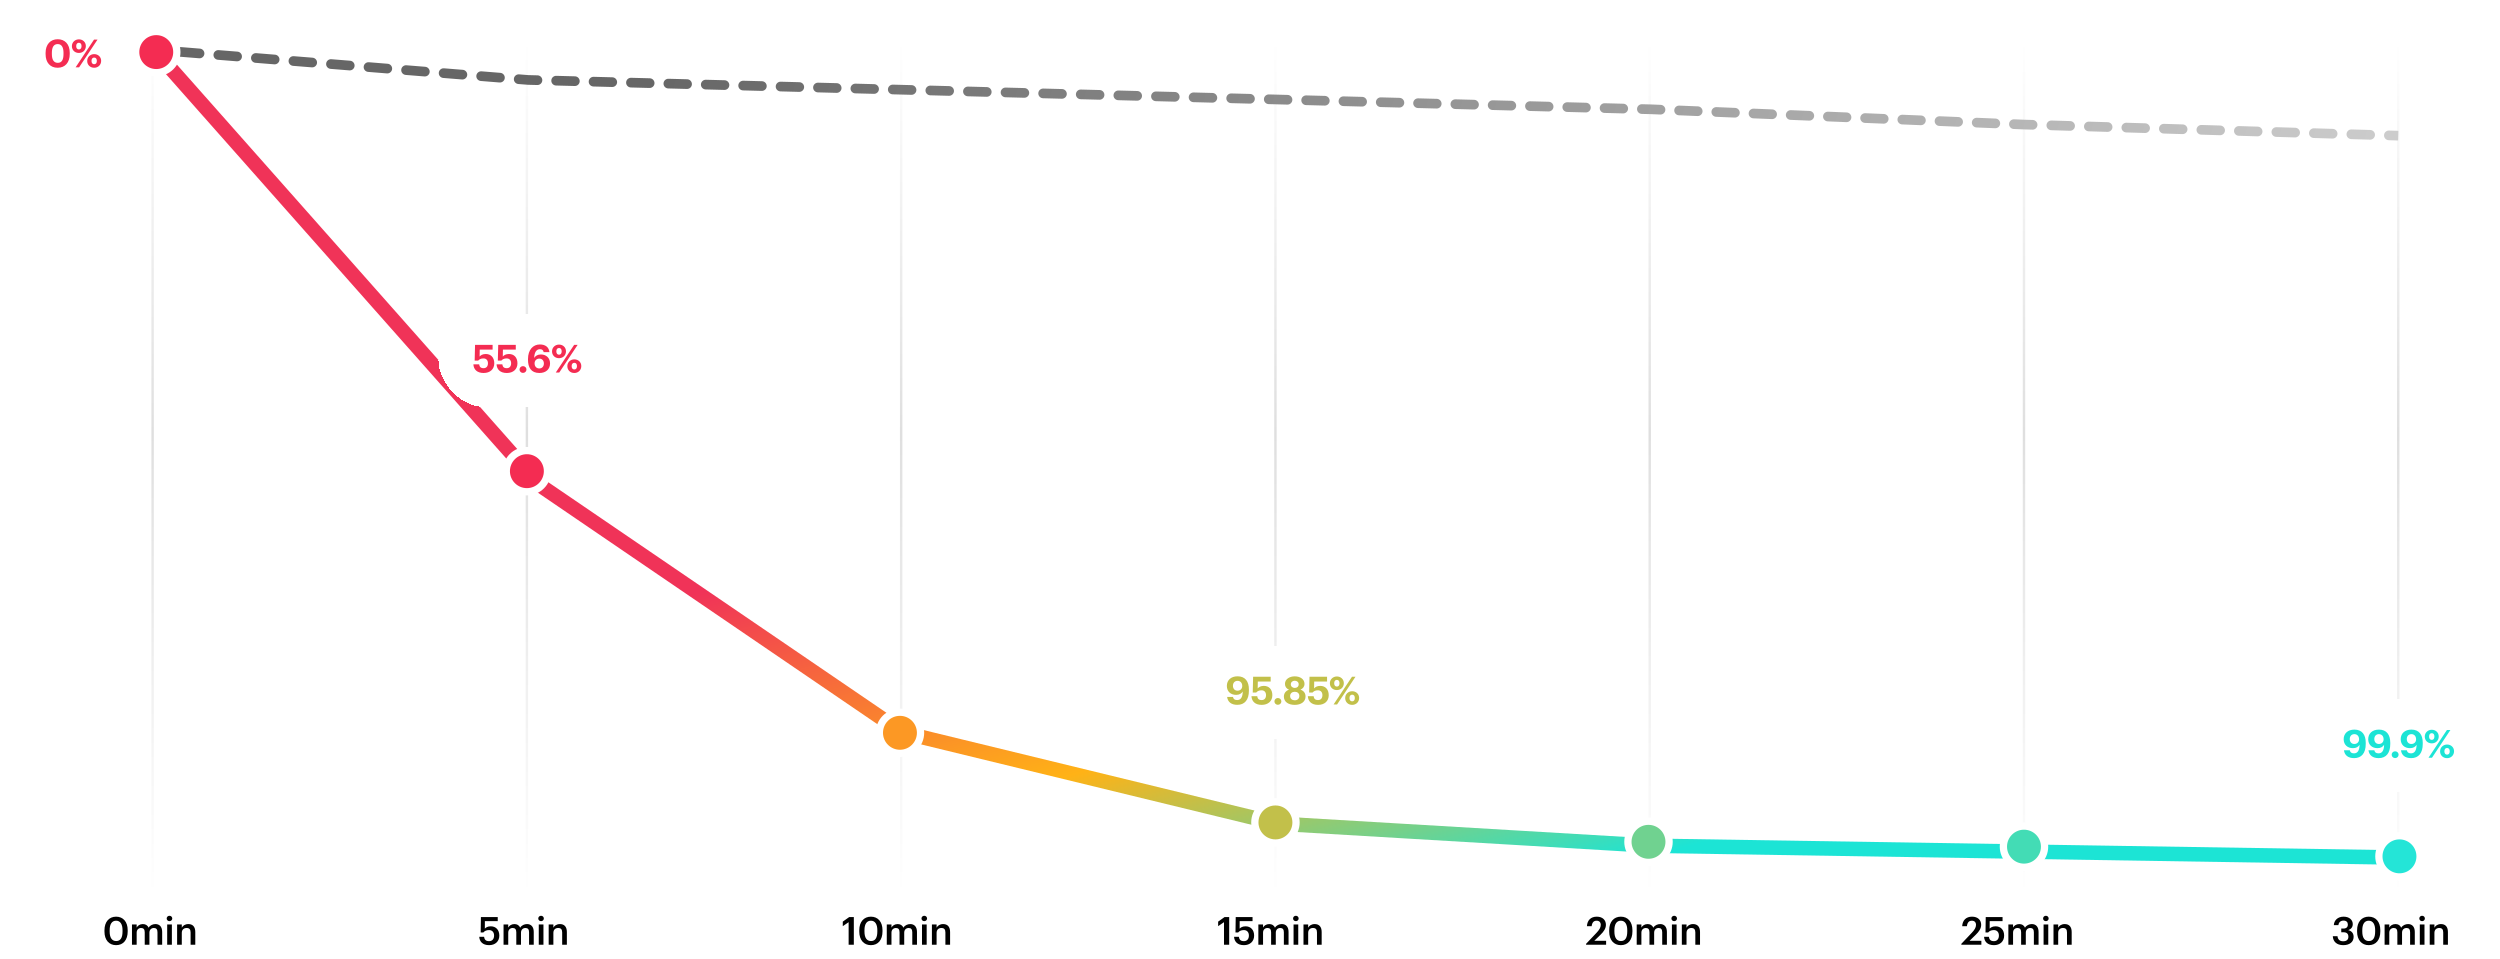 <svg xmlns="http://www.w3.org/2000/svg" fill="none" viewBox="0 0 1032 396" height="396" width="1032">
<path stroke="url(#paint0_linear_29042_3871)" d="M63 17V369"></path>
<path stroke="url(#paint1_linear_29042_3871)" d="M217.5 17V369"></path>
<path stroke="url(#paint2_linear_29042_3871)" d="M372 17V369"></path>
<path stroke="url(#paint3_linear_29042_3871)" d="M526.5 17V369"></path>
<path stroke="url(#paint4_linear_29042_3871)" d="M681 17V369"></path>
<path stroke="url(#paint5_linear_29042_3871)" d="M835.5 17V369"></path>
<path stroke="url(#paint6_linear_29042_3871)" d="M990 17V369"></path>
<path fill="black" d="M47.972 388.464C49.732 388.464 50.58 387.12 50.58 384.528V383.968C50.58 381.536 49.652 380.064 47.94 380.064C46.212 380.064 45.268 381.44 45.268 383.984V384.56C45.268 387.152 46.26 388.464 47.972 388.464ZM47.924 390.16C45.012 390.16 43.124 388.016 43.124 384.576V384C43.124 380.528 45.044 378.4 47.924 378.4C50.82 378.4 52.708 380.512 52.708 383.952V384.528C52.708 387.968 50.916 390.16 47.924 390.16ZM54.479 390V381.632H56.415V382.912C56.815 382.128 57.727 381.456 58.959 381.456C60.047 381.456 60.911 381.92 61.327 382.96C61.967 381.92 63.119 381.456 64.159 381.456C65.695 381.456 66.943 382.4 66.943 384.704V390H65.007V384.832C65.007 383.6 64.479 383.072 63.519 383.072C62.559 383.072 61.679 383.712 61.679 384.992V390H59.743V384.832C59.743 383.6 59.199 383.072 58.255 383.072C57.295 383.072 56.415 383.712 56.415 384.992V390H54.479ZM69.014 390V381.632H70.95V390H69.014ZM69.958 380.256C69.318 380.256 68.806 379.776 68.806 379.152C68.806 378.512 69.318 378.032 69.958 378.032C70.598 378.032 71.11 378.512 71.11 379.152C71.11 379.776 70.598 380.256 69.958 380.256ZM73.11 390V381.632H75.046V382.96C75.446 382.144 76.374 381.456 77.75 381.456C79.43 381.456 80.614 382.432 80.614 384.736V390H78.678V384.912C78.678 383.648 78.166 383.072 77.014 383.072C75.926 383.072 75.046 383.744 75.046 385.072V390H73.11Z"></path>
<path fill="black" d="M201.913 390.16C199.225 390.16 197.961 388.688 197.833 386.72H199.817C199.993 387.776 200.425 388.512 201.897 388.512C203.209 388.512 203.961 387.6 203.961 386.192C203.961 384.816 203.161 383.936 201.897 383.936C200.729 383.936 200.025 384.336 199.513 384.928H198.425L198.521 378.56H205.465V380.24H200.153L200.137 383.344C200.585 382.832 201.385 382.384 202.601 382.384C204.665 382.384 206.121 383.824 206.121 386.224C206.121 388.64 204.377 390.16 201.913 390.16ZM207.865 390V381.632H209.801V382.912C210.201 382.128 211.113 381.456 212.345 381.456C213.433 381.456 214.297 381.92 214.713 382.96C215.353 381.92 216.505 381.456 217.545 381.456C219.081 381.456 220.329 382.4 220.329 384.704V390H218.393V384.832C218.393 383.6 217.865 383.072 216.905 383.072C215.945 383.072 215.065 383.712 215.065 384.992V390H213.129V384.832C213.129 383.6 212.585 383.072 211.641 383.072C210.681 383.072 209.801 383.712 209.801 384.992V390H207.865ZM222.401 390V381.632H224.337V390H222.401ZM223.345 380.256C222.705 380.256 222.193 379.776 222.193 379.152C222.193 378.512 222.705 378.032 223.345 378.032C223.985 378.032 224.497 378.512 224.497 379.152C224.497 379.776 223.985 380.256 223.345 380.256ZM226.497 390V381.632H228.433V382.96C228.833 382.144 229.761 381.456 231.137 381.456C232.817 381.456 234.001 382.432 234.001 384.736V390H232.065V384.912C232.065 383.648 231.553 383.072 230.401 383.072C229.313 383.072 228.433 383.744 228.433 385.072V390H226.497Z"></path>
<path fill="black" d="M350.316 390V380.672L347.9 382.32V380.448L350.556 378.56H352.46V390H350.316ZM359.555 388.464C361.315 388.464 362.163 387.12 362.163 384.528V383.968C362.163 381.536 361.235 380.064 359.523 380.064C357.795 380.064 356.851 381.44 356.851 383.984V384.56C356.851 387.152 357.843 388.464 359.555 388.464ZM359.507 390.16C356.595 390.16 354.707 388.016 354.707 384.576V384C354.707 380.528 356.627 378.4 359.507 378.4C362.403 378.4 364.291 380.512 364.291 383.952V384.528C364.291 387.968 362.499 390.16 359.507 390.16ZM366.062 390V381.632H367.998V382.912C368.398 382.128 369.31 381.456 370.542 381.456C371.63 381.456 372.494 381.92 372.91 382.96C373.55 381.92 374.702 381.456 375.742 381.456C377.278 381.456 378.526 382.4 378.526 384.704V390H376.59V384.832C376.59 383.6 376.062 383.072 375.102 383.072C374.142 383.072 373.262 383.712 373.262 384.992V390H371.326V384.832C371.326 383.6 370.782 383.072 369.838 383.072C368.878 383.072 367.998 383.712 367.998 384.992V390H366.062ZM380.598 390V381.632H382.534V390H380.598ZM381.542 380.256C380.902 380.256 380.39 379.776 380.39 379.152C380.39 378.512 380.902 378.032 381.542 378.032C382.182 378.032 382.694 378.512 382.694 379.152C382.694 379.776 382.182 380.256 381.542 380.256ZM384.693 390V381.632H386.629V382.96C387.029 382.144 387.957 381.456 389.333 381.456C391.013 381.456 392.197 382.432 392.197 384.736V390H390.261V384.912C390.261 383.648 389.749 383.072 388.597 383.072C387.509 383.072 386.629 383.744 386.629 385.072V390H384.693Z"></path>
<path fill="black" d="M505.265 390V380.672L502.849 382.32V380.448L505.505 378.56H507.409V390H505.265ZM513.497 390.16C510.809 390.16 509.545 388.688 509.417 386.72H511.401C511.577 387.776 512.009 388.512 513.481 388.512C514.793 388.512 515.545 387.6 515.545 386.192C515.545 384.816 514.745 383.936 513.481 383.936C512.313 383.936 511.609 384.336 511.097 384.928H510.009L510.105 378.56H517.049V380.24H511.737L511.721 383.344C512.169 382.832 512.969 382.384 514.185 382.384C516.249 382.384 517.705 383.824 517.705 386.224C517.705 388.64 515.961 390.16 513.497 390.16ZM519.449 390V381.632H521.385V382.912C521.785 382.128 522.697 381.456 523.929 381.456C525.017 381.456 525.881 381.92 526.297 382.96C526.937 381.92 528.089 381.456 529.129 381.456C530.665 381.456 531.913 382.4 531.913 384.704V390H529.977V384.832C529.977 383.6 529.449 383.072 528.489 383.072C527.529 383.072 526.649 383.712 526.649 384.992V390H524.713V384.832C524.713 383.6 524.169 383.072 523.225 383.072C522.265 383.072 521.385 383.712 521.385 384.992V390H519.449ZM533.984 390V381.632H535.92V390H533.984ZM534.928 380.256C534.288 380.256 533.776 379.776 533.776 379.152C533.776 378.512 534.288 378.032 534.928 378.032C535.568 378.032 536.08 378.512 536.08 379.152C536.08 379.776 535.568 380.256 534.928 380.256ZM538.08 390V381.632H540.016V382.96C540.416 382.144 541.344 381.456 542.72 381.456C544.4 381.456 545.584 382.432 545.584 384.736V390H543.648V384.912C543.648 383.648 543.136 383.072 541.984 383.072C540.896 383.072 540.016 383.744 540.016 385.072V390H538.08Z"></path>
<path fill="black" d="M654.73 390V389.616L659.05 385.056C660.138 383.904 660.794 382.896 660.794 381.808C660.794 380.736 660.186 380.064 659.082 380.064C657.946 380.064 657.226 380.72 657.034 382.336H655.082C655.226 379.84 656.73 378.4 659.146 378.4C661.514 378.4 662.922 379.76 662.922 381.776C662.922 383.264 662.042 384.56 660.682 385.872L658.138 388.352H663.002V390H654.73ZM669.126 388.464C670.886 388.464 671.734 387.12 671.734 384.528V383.968C671.734 381.536 670.806 380.064 669.094 380.064C667.366 380.064 666.422 381.44 666.422 383.984V384.56C666.422 387.152 667.414 388.464 669.126 388.464ZM669.078 390.16C666.166 390.16 664.278 388.016 664.278 384.576V384C664.278 380.528 666.198 378.4 669.078 378.4C671.974 378.4 673.862 380.512 673.862 383.952V384.528C673.862 387.968 672.07 390.16 669.078 390.16ZM675.632 390V381.632H677.568V382.912C677.968 382.128 678.88 381.456 680.112 381.456C681.2 381.456 682.064 381.92 682.48 382.96C683.12 381.92 684.272 381.456 685.312 381.456C686.848 381.456 688.096 382.4 688.096 384.704V390H686.16V384.832C686.16 383.6 685.632 383.072 684.672 383.072C683.712 383.072 682.832 383.712 682.832 384.992V390H680.896V384.832C680.896 383.6 680.352 383.072 679.408 383.072C678.448 383.072 677.568 383.712 677.568 384.992V390H675.632ZM690.168 390V381.632H692.104V390H690.168ZM691.112 380.256C690.472 380.256 689.96 379.776 689.96 379.152C689.96 378.512 690.472 378.032 691.112 378.032C691.752 378.032 692.264 378.512 692.264 379.152C692.264 379.776 691.752 380.256 691.112 380.256ZM694.264 390V381.632H696.2V382.96C696.6 382.144 697.528 381.456 698.904 381.456C700.584 381.456 701.768 382.432 701.768 384.736V390H699.832V384.912C699.832 383.648 699.32 383.072 698.168 383.072C697.08 383.072 696.2 383.744 696.2 385.072V390H694.264Z"></path>
<path fill="black" d="M809.636 390V389.616L813.956 385.056C815.044 383.904 815.7 382.896 815.7 381.808C815.7 380.736 815.092 380.064 813.988 380.064C812.852 380.064 812.132 380.72 811.94 382.336H809.988C810.132 379.84 811.636 378.4 814.052 378.4C816.42 378.4 817.828 379.76 817.828 381.776C817.828 383.264 816.948 384.56 815.588 385.872L813.044 388.352H817.908V390H809.636ZM823.102 390.16C820.414 390.16 819.15 388.688 819.022 386.72H821.006C821.182 387.776 821.614 388.512 823.086 388.512C824.398 388.512 825.15 387.6 825.15 386.192C825.15 384.816 824.35 383.936 823.086 383.936C821.918 383.936 821.214 384.336 820.702 384.928H819.614L819.71 378.56H826.654V380.24H821.342L821.326 383.344C821.774 382.832 822.574 382.384 823.79 382.384C825.854 382.384 827.31 383.824 827.31 386.224C827.31 388.64 825.566 390.16 823.102 390.16ZM829.054 390V381.632H830.99V382.912C831.39 382.128 832.302 381.456 833.534 381.456C834.622 381.456 835.486 381.92 835.902 382.96C836.542 381.92 837.694 381.456 838.734 381.456C840.27 381.456 841.518 382.4 841.518 384.704V390H839.582V384.832C839.582 383.6 839.054 383.072 838.094 383.072C837.134 383.072 836.254 383.712 836.254 384.992V390H834.318V384.832C834.318 383.6 833.774 383.072 832.83 383.072C831.87 383.072 830.99 383.712 830.99 384.992V390H829.054ZM843.59 390V381.632H845.526V390H843.59ZM844.534 380.256C843.894 380.256 843.382 379.776 843.382 379.152C843.382 378.512 843.894 378.032 844.534 378.032C845.174 378.032 845.686 378.512 845.686 379.152C845.686 379.776 845.174 380.256 844.534 380.256ZM847.686 390V381.632H849.622V382.96C850.022 382.144 850.95 381.456 852.326 381.456C854.006 381.456 855.19 382.432 855.19 384.736V390H853.254V384.912C853.254 383.648 852.742 383.072 851.59 383.072C850.502 383.072 849.622 383.744 849.622 385.072V390H847.686Z"></path>
<path fill="black" d="M967.287 390.16C964.567 390.16 963.079 388.656 962.983 386.464H964.919C965.031 387.664 965.703 388.56 967.239 388.56C968.727 388.56 969.415 387.84 969.415 386.704C969.415 385.456 968.743 384.832 967.351 384.832H966.471V383.312H967.287C968.599 383.312 969.191 382.704 969.191 381.632C969.191 380.704 968.599 380.016 967.415 380.016C966.199 380.016 965.415 380.752 965.287 381.904H963.399C963.511 379.92 964.999 378.4 967.447 378.4C969.831 378.4 971.223 379.776 971.223 381.472C971.223 382.768 970.471 383.552 969.367 383.968C970.695 384.272 971.575 385.216 971.575 386.736C971.575 388.848 969.911 390.16 967.287 390.16ZM977.856 388.464C979.616 388.464 980.464 387.12 980.464 384.528V383.968C980.464 381.536 979.536 380.064 977.824 380.064C976.096 380.064 975.152 381.44 975.152 383.984V384.56C975.152 387.152 976.144 388.464 977.856 388.464ZM977.808 390.16C974.896 390.16 973.008 388.016 973.008 384.576V384C973.008 380.528 974.928 378.4 977.808 378.4C980.704 378.4 982.592 380.512 982.592 383.952V384.528C982.592 387.968 980.8 390.16 977.808 390.16ZM984.363 390V381.632H986.299V382.912C986.699 382.128 987.611 381.456 988.843 381.456C989.931 381.456 990.795 381.92 991.211 382.96C991.851 381.92 993.003 381.456 994.043 381.456C995.579 381.456 996.827 382.4 996.827 384.704V390H994.891V384.832C994.891 383.6 994.363 383.072 993.403 383.072C992.443 383.072 991.563 383.712 991.563 384.992V390H989.627V384.832C989.627 383.6 989.083 383.072 988.139 383.072C987.179 383.072 986.299 383.712 986.299 384.992V390H984.363ZM998.898 390V381.632H1000.83V390H998.898ZM999.842 380.256C999.202 380.256 998.69 379.776 998.69 379.152C998.69 378.512 999.202 378.032 999.842 378.032C1000.48 378.032 1000.99 378.512 1000.99 379.152C1000.99 379.776 1000.48 380.256 999.842 380.256ZM1002.99 390V381.632H1004.93V382.96C1005.33 382.144 1006.26 381.456 1007.63 381.456C1009.31 381.456 1010.5 382.432 1010.5 384.736V390H1008.56V384.912C1008.56 383.648 1008.05 383.072 1006.9 383.072C1005.81 383.072 1004.93 383.744 1004.93 385.072V390H1002.99Z"></path>
<g filter="url(#filter0_d_29042_3871)">
<rect shape-rendering="crispEdges" fill="white" rx="19.236" height="38.473" width="74.297" y="286" x="953"></rect>
<path fill="#1CE4D5" d="M971.79 310.396C969.31 310.396 967.838 309.212 967.582 307.148H969.998C970.158 307.932 970.622 308.428 971.71 308.428C973.23 308.428 973.982 307.228 974.03 304.892C973.502 305.724 972.67 306.284 971.294 306.284C969.086 306.284 967.47 304.908 967.47 302.588C967.47 300.22 969.166 298.62 971.902 298.62C975.054 298.62 976.574 300.748 976.574 304.044V304.556C976.574 308.3 974.862 310.396 971.79 310.396ZM971.87 304.556C973.038 304.556 973.822 303.756 973.822 302.636C973.822 301.308 973.038 300.492 971.87 300.492C970.734 300.492 969.982 301.324 969.982 302.524C969.982 303.724 970.718 304.556 971.87 304.556ZM981.918 310.396C979.438 310.396 977.966 309.212 977.71 307.148H980.126C980.286 307.932 980.75 308.428 981.838 308.428C983.358 308.428 984.11 307.228 984.158 304.892C983.63 305.724 982.798 306.284 981.422 306.284C979.214 306.284 977.598 304.908 977.598 302.588C977.598 300.22 979.294 298.62 982.03 298.62C985.182 298.62 986.702 300.748 986.702 304.044V304.556C986.702 308.3 984.99 310.396 981.918 310.396ZM981.998 304.556C983.166 304.556 983.95 303.756 983.95 302.636C983.95 301.308 983.166 300.492 981.998 300.492C980.862 300.492 980.11 301.324 980.11 302.524C980.11 303.724 980.846 304.556 981.998 304.556ZM988.703 310.38C987.903 310.38 987.279 309.756 987.279 308.972C987.279 308.204 987.903 307.58 988.703 307.58C989.519 307.58 990.143 308.204 990.143 308.972C990.143 309.756 989.519 310.38 988.703 310.38ZM995.33 310.396C992.85 310.396 991.378 309.212 991.122 307.148H993.538C993.698 307.932 994.162 308.428 995.25 308.428C996.77 308.428 997.522 307.228 997.57 304.892C997.042 305.724 996.21 306.284 994.834 306.284C992.626 306.284 991.01 304.908 991.01 302.588C991.01 300.22 992.706 298.62 995.442 298.62C998.594 298.62 1000.11 300.748 1000.11 304.044V304.556C1000.11 308.3 998.402 310.396 995.33 310.396ZM995.41 304.556C996.578 304.556 997.362 303.756 997.362 302.636C997.362 301.308 996.578 300.492 995.41 300.492C994.274 300.492 993.522 301.324 993.522 302.524C993.522 303.724 994.258 304.556 995.41 304.556ZM1003.84 302.86C1004.53 302.86 1004.93 302.348 1004.93 301.468C1004.93 300.62 1004.53 300.092 1003.84 300.092C1003.15 300.092 1002.72 300.604 1002.72 301.468C1002.72 302.38 1003.15 302.86 1003.84 302.86ZM1003.83 304.3C1002.13 304.3 1000.95 303.1 1000.95 301.484C1000.95 299.884 1002.23 298.684 1003.84 298.684C1005.44 298.684 1006.71 299.836 1006.71 301.452C1006.71 303.084 1005.51 304.3 1003.83 304.3ZM1002.48 310.236L1010.08 298.796H1011.52L1003.92 310.236H1002.48ZM1010.15 308.956C1010.85 308.956 1011.25 308.444 1011.25 307.58C1011.25 306.716 1010.85 306.204 1010.15 306.204C1009.47 306.204 1009.04 306.7 1009.04 307.58C1009.04 308.476 1009.47 308.956 1010.15 308.956ZM1010.15 310.412C1008.45 310.412 1007.27 309.196 1007.27 307.596C1007.27 305.98 1008.55 304.78 1010.15 304.78C1011.76 304.78 1013.03 305.932 1013.03 307.548C1013.03 309.18 1011.83 310.412 1010.15 310.412Z"></path>
</g>
<path fill="url(#paint7_linear_29042_3871)" d="M218 33L217.839 34.993L217.893 34.998L217.948 34.999L218 33ZM372.4 37.041L372.348 39.04L372.348 39.04L372.4 37.041ZM835.184 51.405L835.102 53.404L835.113 53.404L835.125 53.404L835.184 51.405ZM527.632 41.081L527.685 39.082L527.684 39.082L527.632 41.081ZM681.616 45.122L681.698 43.123L681.683 43.123L681.669 43.122L681.616 45.122ZM63.161 18.506C62.06 18.418 61.095 19.238 61.007 20.339C60.918 21.44 61.738 22.405 62.839 22.494L63.161 18.506ZM66.714 22.806C67.815 22.895 68.78 22.074 68.868 20.973C68.957 19.872 68.137 18.908 67.036 18.819L66.714 22.806ZM74.786 19.444C73.685 19.355 72.72 20.176 72.632 21.277C72.543 22.378 73.363 23.342 74.464 23.431L74.786 19.444ZM82.214 24.056C83.315 24.145 84.28 23.324 84.368 22.223C84.457 21.122 83.637 20.158 82.536 20.069L82.214 24.056ZM90.286 20.694C89.185 20.605 88.22 21.426 88.132 22.527C88.043 23.628 88.863 24.592 89.964 24.681L90.286 20.694ZM97.714 25.306C98.815 25.395 99.78 24.574 99.868 23.473C99.957 22.372 99.137 21.408 98.036 21.319L97.714 25.306ZM105.786 21.944C104.685 21.855 103.72 22.676 103.631 23.777C103.543 24.878 104.363 25.842 105.464 25.931L105.786 21.944ZM113.214 26.556C114.315 26.645 115.28 25.824 115.369 24.723C115.457 23.622 114.637 22.658 113.536 22.569L113.214 26.556ZM121.286 23.194C120.185 23.105 119.22 23.926 119.131 25.027C119.043 26.128 119.863 27.092 120.964 27.181L121.286 23.194ZM128.714 27.806C129.815 27.895 130.78 27.074 130.869 25.973C130.957 24.872 130.137 23.908 129.036 23.819L128.714 27.806ZM136.786 24.444C135.685 24.355 134.72 25.176 134.631 26.277C134.543 27.378 135.363 28.342 136.464 28.431L136.786 24.444ZM144.214 29.056C145.315 29.145 146.28 28.324 146.369 27.223C146.457 26.122 145.637 25.158 144.536 25.069L144.214 29.056ZM152.286 25.694C151.185 25.605 150.22 26.426 150.131 27.527C150.043 28.628 150.863 29.592 151.964 29.681L152.286 25.694ZM159.714 30.306C160.815 30.395 161.78 29.574 161.869 28.473C161.957 27.372 161.137 26.408 160.036 26.319L159.714 30.306ZM167.786 26.944C166.685 26.855 165.72 27.676 165.631 28.777C165.543 29.878 166.363 30.842 167.464 30.931L167.786 26.944ZM175.214 31.556C176.315 31.645 177.28 30.824 177.369 29.723C177.457 28.622 176.637 27.658 175.536 27.569L175.214 31.556ZM183.286 28.194C182.185 28.105 181.22 28.926 181.131 30.027C181.043 31.128 181.863 32.092 182.964 32.181L183.286 28.194ZM190.714 32.806C191.815 32.895 192.78 32.074 192.869 30.973C192.957 29.872 192.137 28.908 191.036 28.819L190.714 32.806ZM198.786 29.444C197.685 29.355 196.72 30.176 196.631 31.277C196.543 32.378 197.363 33.342 198.464 33.431L198.786 29.444ZM206.214 34.056C207.315 34.145 208.28 33.324 208.369 32.223C208.457 31.122 207.637 30.158 206.536 30.069L206.214 34.056ZM214.286 30.694C213.185 30.605 212.22 31.426 212.131 32.527C212.043 33.628 212.863 34.592 213.964 34.681L214.286 30.694ZM221.808 35.1C222.912 35.129 223.83 34.258 223.859 33.153C223.888 32.049 223.017 31.131 221.912 31.102L221.808 35.1ZM229.632 31.304C228.528 31.275 227.61 32.147 227.581 33.251C227.552 34.355 228.423 35.273 229.528 35.302L229.632 31.304ZM237.248 35.504C238.352 35.533 239.27 34.662 239.299 33.557C239.328 32.453 238.457 31.535 237.352 31.506L237.248 35.504ZM245.072 31.708C243.968 31.679 243.05 32.551 243.021 33.655C242.992 34.759 243.863 35.678 244.968 35.706L245.072 31.708ZM252.688 35.908C253.792 35.937 254.71 35.066 254.739 33.961C254.768 32.857 253.897 31.939 252.792 31.91L252.688 35.908ZM260.512 32.112C259.408 32.083 258.49 32.955 258.461 34.059C258.432 35.163 259.303 36.082 260.408 36.111L260.512 32.112ZM268.128 36.312C269.232 36.341 270.15 35.47 270.179 34.365C270.208 33.261 269.337 32.343 268.232 32.314L268.128 36.312ZM275.952 32.516C274.848 32.487 273.93 33.359 273.901 34.463C273.872 35.567 274.743 36.486 275.848 36.514L275.952 32.516ZM283.568 36.717C284.672 36.745 285.59 35.874 285.619 34.77C285.648 33.665 284.777 32.747 283.672 32.718L283.568 36.717ZM291.392 32.92C290.288 32.891 289.37 33.763 289.341 34.867C289.312 35.971 290.183 36.89 291.288 36.919L291.392 32.92ZM299.008 37.121C300.112 37.15 301.03 36.278 301.059 35.174C301.088 34.069 300.216 33.151 299.112 33.122L299.008 37.121ZM306.832 33.324C305.728 33.295 304.81 34.167 304.781 35.271C304.752 36.375 305.623 37.294 306.728 37.323L306.832 33.324ZM314.448 37.525C315.552 37.553 316.47 36.682 316.499 35.578C316.528 34.474 315.656 33.555 314.552 33.526L314.448 37.525ZM322.272 33.728C321.168 33.699 320.25 34.571 320.221 35.675C320.192 36.779 321.063 37.698 322.168 37.727L322.272 33.728ZM329.888 37.929C330.992 37.958 331.91 37.086 331.939 35.982C331.968 34.877 331.096 33.959 329.992 33.93L329.888 37.929ZM337.712 34.132C336.608 34.103 335.69 34.975 335.661 36.079C335.632 37.183 336.503 38.102 337.608 38.131L337.712 34.132ZM345.328 38.333C346.432 38.362 347.35 37.49 347.379 36.386C347.408 35.282 346.536 34.363 345.432 34.334L345.328 38.333ZM353.152 34.536C352.048 34.507 351.13 35.379 351.101 36.483C351.072 37.587 351.943 38.506 353.048 38.535L353.152 34.536ZM360.768 38.737C361.872 38.766 362.79 37.894 362.819 36.79C362.848 35.686 361.977 34.767 360.872 34.738L360.768 38.737ZM368.592 34.94C367.488 34.911 366.57 35.783 366.541 36.887C366.512 37.991 367.383 38.91 368.488 38.939L368.592 34.94ZM376.229 39.141C377.333 39.17 378.251 38.298 378.28 37.194C378.309 36.089 377.437 35.171 376.333 35.142L376.229 39.141ZM384.094 35.344C382.99 35.316 382.072 36.187 382.043 37.291C382.014 38.396 382.886 39.314 383.99 39.343L384.094 35.344ZM391.752 39.545C392.856 39.574 393.775 38.702 393.803 37.598C393.832 36.493 392.96 35.575 391.856 35.546L391.752 39.545ZM399.618 35.748C398.513 35.72 397.595 36.591 397.566 37.696C397.538 38.8 398.409 39.718 399.514 39.747L399.618 35.748ZM407.275 39.949C408.379 39.978 409.298 39.106 409.327 38.002C409.355 36.898 408.484 35.979 407.379 35.95L407.275 39.949ZM415.141 36.152C414.037 36.124 413.118 36.995 413.09 38.1C413.061 39.204 413.933 40.122 415.037 40.151L415.141 36.152ZM422.798 40.353C423.903 40.382 424.821 39.51 424.85 38.406C424.879 37.302 424.007 36.383 422.903 36.354L422.798 40.353ZM430.664 36.556C429.56 36.528 428.642 37.4 428.613 38.504C428.584 39.608 429.456 40.526 430.56 40.555L430.664 36.556ZM438.322 40.757C439.426 40.786 440.344 39.914 440.373 38.81C440.402 37.706 439.53 36.787 438.426 36.758L438.322 40.757ZM446.187 36.961C445.083 36.932 444.165 37.804 444.136 38.908C444.107 40.012 444.979 40.93 446.083 40.959L446.187 36.961ZM453.845 41.161C454.949 41.19 455.868 40.318 455.896 39.214C455.925 38.11 455.053 37.191 453.949 37.163L453.845 41.161ZM461.711 37.364C460.606 37.336 459.688 38.208 459.659 39.312C459.631 40.416 460.502 41.334 461.607 41.363L461.711 37.364ZM469.368 41.565C470.472 41.594 471.391 40.722 471.42 39.618C471.448 38.514 470.576 37.595 469.472 37.567L469.368 41.565ZM477.234 37.769C476.13 37.74 475.211 38.612 475.182 39.716C475.154 40.82 476.026 41.739 477.13 41.767L477.234 37.769ZM484.891 41.969C485.996 41.998 486.914 41.126 486.943 40.022C486.971 38.918 486.1 37.999 484.995 37.971L484.891 41.969ZM492.757 38.173C491.653 38.144 490.734 39.016 490.706 40.12C490.677 41.224 491.549 42.142 492.653 42.171L492.757 38.173ZM500.415 42.373C501.519 42.402 502.437 41.53 502.466 40.426C502.495 39.322 501.623 38.403 500.519 38.375L500.415 42.373ZM508.28 38.577C507.176 38.548 506.258 39.42 506.229 40.524C506.2 41.628 507.072 42.547 508.176 42.575L508.28 38.577ZM515.938 42.777C517.042 42.806 517.96 41.934 517.989 40.83C518.018 39.726 517.146 38.807 516.042 38.779L515.938 42.777ZM523.804 38.981C522.699 38.952 521.781 39.824 521.752 40.928C521.723 42.032 522.595 42.951 523.699 42.979L523.804 38.981ZM531.429 43.181C532.534 43.21 533.452 42.339 533.481 41.235C533.51 40.13 532.639 39.212 531.534 39.183L531.429 43.181ZM539.234 39.385C538.129 39.356 537.211 40.227 537.182 41.332C537.153 42.436 538.024 43.355 539.129 43.383L539.234 39.385ZM546.828 43.586C547.932 43.614 548.851 42.743 548.88 41.639C548.909 40.534 548.037 39.616 546.933 39.587L546.828 43.586ZM554.632 39.789C553.528 39.76 552.609 40.632 552.58 41.736C552.551 42.84 553.423 43.758 554.527 43.788L554.632 39.789ZM562.226 43.989C563.33 44.019 564.249 43.147 564.278 42.043C564.307 40.938 563.435 40.02 562.331 39.991L562.226 43.989ZM570.03 40.193C568.926 40.164 568.008 41.036 567.979 42.14C567.95 43.244 568.821 44.163 569.925 44.191L570.03 40.193ZM577.625 44.394C578.729 44.422 579.647 43.551 579.676 42.447C579.705 41.343 578.834 40.424 577.73 40.395L577.625 44.394ZM585.429 40.597C584.325 40.568 583.406 41.44 583.377 42.544C583.348 43.648 584.22 44.567 585.324 44.596L585.429 40.597ZM593.023 44.798C594.127 44.827 595.046 43.955 595.075 42.851C595.104 41.747 594.232 40.828 593.128 40.799L593.023 44.798ZM600.827 41.001C599.723 40.972 598.804 41.844 598.775 42.948C598.746 44.052 599.618 44.971 600.722 45L600.827 41.001ZM608.421 45.202C609.526 45.231 610.444 44.359 610.473 43.255C610.502 42.151 609.63 41.232 608.526 41.203L608.421 45.202ZM616.225 41.405C615.121 41.376 614.203 42.248 614.174 43.352C614.145 44.456 615.016 45.375 616.121 45.404L616.225 41.405ZM623.82 45.606C624.924 45.635 625.843 44.763 625.872 43.659C625.901 42.555 625.029 41.636 623.925 41.607L623.82 45.606ZM631.624 41.809C630.52 41.78 629.601 42.652 629.572 43.756C629.543 44.86 630.415 45.779 631.519 45.808L631.624 41.809ZM639.218 46.01C640.322 46.039 641.241 45.167 641.27 44.063C641.299 42.959 640.427 42.04 639.323 42.011L639.218 46.01ZM647.022 42.213C645.918 42.184 644.999 43.056 644.971 44.16C644.942 45.264 645.813 46.183 646.917 46.212L647.022 42.213ZM654.617 46.414C655.721 46.443 656.639 45.571 656.668 44.467C656.697 43.363 655.826 42.444 654.721 42.415L654.617 46.414ZM662.421 42.617C661.316 42.588 660.398 43.46 660.369 44.564C660.34 45.668 661.212 46.587 662.316 46.616L662.421 42.617ZM670.015 46.818C671.119 46.847 672.038 45.975 672.067 44.871C672.096 43.767 671.224 42.848 670.12 42.819L670.015 46.818ZM677.819 43.021C676.715 42.992 675.796 43.864 675.767 44.968C675.738 46.072 676.61 46.991 677.714 47.02L677.819 43.021ZM685.374 47.277C686.477 47.322 687.409 46.464 687.454 45.361C687.499 44.257 686.641 43.325 685.537 43.28L685.374 47.277ZM693.216 43.595C692.112 43.549 691.181 44.407 691.135 45.511C691.09 46.615 691.948 47.546 693.052 47.591L693.216 43.595ZM700.73 47.905C701.834 47.951 702.765 47.093 702.81 45.989C702.856 44.885 701.997 43.954 700.894 43.909L700.73 47.905ZM708.572 44.223C707.469 44.178 706.537 45.036 706.492 46.139C706.447 47.243 707.305 48.174 708.409 48.22L708.572 44.223ZM716.087 48.534C717.191 48.579 718.122 47.721 718.167 46.617C718.212 45.514 717.354 44.582 716.251 44.537L716.087 48.534ZM723.929 44.851C722.825 44.806 721.894 45.664 721.849 46.768C721.804 47.871 722.662 48.803 723.766 48.848L723.929 44.851ZM731.444 49.162C732.548 49.207 733.479 48.349 733.524 47.246C733.569 46.142 732.711 45.211 731.607 45.166L731.444 49.162ZM739.286 45.48C738.182 45.435 737.251 46.293 737.206 47.396C737.161 48.5 738.019 49.431 739.122 49.476L739.286 45.48ZM746.801 49.791C747.904 49.836 748.836 48.978 748.881 47.874C748.926 46.77 748.068 45.839 746.964 45.794L746.801 49.791ZM754.643 46.108C753.539 46.063 752.608 46.921 752.562 48.025C752.517 49.128 753.375 50.06 754.479 50.105L754.643 46.108ZM762.157 50.419C763.261 50.464 764.192 49.606 764.237 48.502C764.283 47.399 763.425 46.467 762.321 46.422L762.157 50.419ZM769.999 46.736C768.896 46.691 767.964 47.549 767.919 48.653C767.874 49.757 768.732 50.688 769.836 50.733L769.999 46.736ZM777.514 51.047C778.618 51.093 779.549 50.234 779.594 49.131C779.639 48.027 778.781 47.096 777.678 47.051L777.514 51.047ZM785.356 47.365C784.252 47.32 783.321 48.178 783.276 49.281C783.231 50.385 784.089 51.316 785.193 51.361L785.356 47.365ZM792.871 51.676C793.975 51.721 794.906 50.863 794.951 49.759C794.996 48.656 794.138 47.724 793.034 47.679L792.871 51.676ZM800.713 47.993C799.609 47.948 798.678 48.806 798.633 49.91C798.588 51.013 799.446 51.945 800.549 51.99L800.713 47.993ZM808.228 52.304C809.331 52.349 810.263 51.491 810.308 50.388C810.353 49.284 809.495 48.353 808.391 48.307L808.228 52.304ZM816.07 48.622C814.966 48.576 814.035 49.434 813.99 50.538C813.944 51.642 814.802 52.573 815.906 52.618L816.07 48.622ZM823.584 52.932C824.688 52.978 825.619 52.12 825.665 51.016C825.71 49.912 824.852 48.981 823.748 48.936L823.584 52.932ZM831.426 49.25C830.323 49.205 829.391 50.063 829.346 51.166C829.301 52.27 830.159 53.202 831.263 53.247L831.426 49.25ZM838.995 53.519C840.099 53.552 841.021 52.684 841.053 51.58C841.086 50.475 840.218 49.554 839.114 49.521L838.995 53.519ZM846.854 49.751C845.75 49.718 844.829 50.587 844.796 51.691C844.763 52.795 845.632 53.716 846.736 53.749L846.854 49.751ZM854.477 53.979C855.581 54.012 856.502 53.143 856.535 52.039C856.568 50.935 855.699 50.013 854.595 49.981L854.477 53.979ZM862.336 50.21C861.232 50.178 860.31 51.046 860.278 52.15C860.245 53.254 861.113 54.176 862.217 54.209L862.336 50.21ZM869.958 54.438C871.062 54.471 871.984 53.603 872.017 52.498C872.049 51.394 871.181 50.473 870.077 50.44L869.958 54.438ZM877.818 50.67C876.714 50.637 875.792 51.505 875.759 52.61C875.726 53.714 876.595 54.635 877.699 54.668L877.818 50.67ZM885.44 54.898C886.544 54.931 887.465 54.062 887.498 52.958C887.531 51.854 886.662 50.932 885.558 50.9L885.44 54.898ZM893.299 51.129C892.195 51.096 891.274 51.965 891.241 53.069C891.208 54.173 892.076 55.095 893.181 55.127L893.299 51.129ZM900.921 55.357C902.025 55.39 902.947 54.522 902.98 53.417C903.013 52.313 902.144 51.392 901.04 51.359L900.921 55.357ZM908.781 51.589C907.677 51.556 906.755 52.424 906.722 53.529C906.69 54.633 907.558 55.554 908.662 55.587L908.781 51.589ZM916.403 55.817C917.507 55.849 918.429 54.981 918.461 53.877C918.494 52.773 917.626 51.851 916.522 51.818L916.403 55.817ZM924.262 52.048C923.158 52.015 922.237 52.884 922.204 53.988C922.171 55.092 923.04 56.014 924.144 56.046L924.262 52.048ZM931.885 56.276C932.989 56.309 933.91 55.44 933.943 54.336C933.976 53.232 933.107 52.311 932.003 52.278L931.885 56.276ZM939.744 52.508C938.64 52.475 937.718 53.343 937.686 54.447C937.653 55.551 938.521 56.473 939.625 56.506L939.744 52.508ZM947.366 56.736C948.47 56.768 949.392 55.9 949.425 54.796C949.457 53.692 948.589 52.77 947.485 52.737L947.366 56.736ZM955.226 52.967C954.122 52.934 953.2 53.803 953.167 54.907C953.134 56.011 954.003 56.933 955.107 56.965L955.226 52.967ZM962.848 57.195C963.952 57.228 964.874 56.359 964.906 55.255C964.939 54.151 964.071 53.23 962.966 53.197L962.848 57.195ZM970.707 53.427C969.603 53.394 968.682 54.262 968.649 55.366C968.616 56.47 969.485 57.392 970.589 57.425L970.707 53.427ZM978.329 57.654C979.434 57.687 980.355 56.819 980.388 55.715C980.421 54.611 979.552 53.689 978.448 53.656L978.329 57.654ZM986.189 53.886C985.085 53.853 984.163 54.722 984.13 55.826C984.098 56.93 984.966 57.852 986.07 57.884L986.189 53.886ZM62.839 22.494L66.714 22.806L67.036 18.819L63.161 18.506L62.839 22.494ZM74.464 23.431L82.214 24.056L82.536 20.069L74.786 19.444L74.464 23.431ZM89.964 24.681L97.714 25.306L98.036 21.319L90.286 20.694L89.964 24.681ZM105.464 25.931L113.214 26.556L113.536 22.569L105.786 21.944L105.464 25.931ZM120.964 27.181L128.714 27.806L129.036 23.819L121.286 23.194L120.964 27.181ZM136.464 28.431L144.214 29.056L144.536 25.069L136.786 24.444L136.464 28.431ZM151.964 29.681L159.714 30.306L160.036 26.319L152.286 25.694L151.964 29.681ZM167.464 30.931L175.214 31.556L175.536 27.569L167.786 26.944L167.464 30.931ZM182.964 32.181L190.714 32.806L191.036 28.819L183.286 28.194L182.964 32.181ZM198.464 33.431L206.214 34.056L206.536 30.069L198.786 29.444L198.464 33.431ZM213.964 34.681L217.839 34.993L218.161 31.006L214.286 30.694L213.964 34.681ZM217.948 34.999L221.808 35.1L221.912 31.102L218.052 31.001L217.948 34.999ZM229.528 35.302L237.248 35.504L237.352 31.506L229.632 31.304L229.528 35.302ZM244.968 35.706L252.688 35.908L252.792 31.91L245.072 31.708L244.968 35.706ZM260.408 36.111L268.128 36.312L268.232 32.314L260.512 32.112L260.408 36.111ZM275.848 36.514L283.568 36.717L283.672 32.718L275.952 32.516L275.848 36.514ZM291.288 36.919L299.008 37.121L299.112 33.122L291.392 32.92L291.288 36.919ZM306.728 37.323L314.448 37.525L314.552 33.526L306.832 33.324L306.728 37.323ZM322.168 37.727L329.888 37.929L329.992 33.93L322.272 33.728L322.168 37.727ZM337.608 38.131L345.328 38.333L345.432 34.334L337.712 34.132L337.608 38.131ZM353.048 38.535L360.768 38.737L360.872 34.738L353.152 34.536L353.048 38.535ZM368.488 38.939L372.348 39.04L372.452 35.041L368.592 34.94L368.488 38.939ZM372.348 39.04L376.229 39.141L376.333 35.142L372.452 35.041L372.348 39.04ZM383.99 39.343L391.752 39.545L391.856 35.546L384.094 35.344L383.99 39.343ZM399.514 39.747L407.275 39.949L407.379 35.95L399.618 35.748L399.514 39.747ZM415.037 40.151L422.798 40.353L422.903 36.354L415.141 36.152L415.037 40.151ZM430.56 40.555L438.322 40.757L438.426 36.758L430.664 36.556L430.56 40.555ZM446.083 40.959L453.845 41.161L453.949 37.163L446.187 36.961L446.083 40.959ZM461.607 41.363L469.368 41.565L469.472 37.567L461.711 37.364L461.607 41.363ZM477.13 41.767L484.891 41.969L484.995 37.971L477.234 37.769L477.13 41.767ZM492.653 42.171L500.415 42.373L500.519 38.375L492.757 38.173L492.653 42.171ZM508.176 42.575L515.938 42.777L516.042 38.779L508.28 38.577L508.176 42.575ZM523.699 42.979L527.58 43.08L527.684 39.082L523.804 38.981L523.699 42.979ZM527.58 43.08L531.429 43.181L531.534 39.183L527.685 39.082L527.58 43.08ZM539.129 43.383L546.828 43.586L546.933 39.587L539.234 39.385L539.129 43.383ZM554.527 43.788L562.226 43.989L562.331 39.991L554.632 39.789L554.527 43.788ZM569.925 44.191L577.625 44.394L577.73 40.395L570.03 40.193L569.925 44.191ZM585.324 44.596L593.023 44.798L593.128 40.799L585.429 40.597L585.324 44.596ZM600.722 45L608.421 45.202L608.526 41.203L600.827 41.001L600.722 45ZM616.121 45.404L623.82 45.606L623.925 41.607L616.225 41.405L616.121 45.404ZM631.519 45.808L639.218 46.01L639.323 42.011L631.624 41.809L631.519 45.808ZM646.917 46.212L654.617 46.414L654.721 42.415L647.022 42.213L646.917 46.212ZM662.316 46.616L670.015 46.818L670.12 42.819L662.421 42.617L662.316 46.616ZM677.714 47.02L681.564 47.121L681.669 43.122L677.819 43.021L677.714 47.02ZM681.534 47.12L685.374 47.277L685.537 43.28L681.698 43.123L681.534 47.12ZM693.052 47.591L700.73 47.905L700.894 43.909L693.216 43.595L693.052 47.591ZM708.409 48.22L716.087 48.534L716.251 44.537L708.572 44.223L708.409 48.22ZM723.766 48.848L731.444 49.162L731.607 45.166L723.929 44.851L723.766 48.848ZM739.122 49.476L746.801 49.791L746.964 45.794L739.286 45.48L739.122 49.476ZM754.479 50.105L762.157 50.419L762.321 46.422L754.643 46.108L754.479 50.105ZM769.836 50.733L777.514 51.047L777.678 47.051L769.999 46.736L769.836 50.733ZM785.193 51.361L792.871 51.676L793.034 47.679L785.356 47.365L785.193 51.361ZM800.549 51.99L808.228 52.304L808.391 48.307L800.713 47.993L800.549 51.99ZM815.906 52.618L823.584 52.932L823.748 48.936L816.07 48.622L815.906 52.618ZM831.263 53.247L835.102 53.404L835.266 49.407L831.426 49.25L831.263 53.247ZM835.125 53.404L838.995 53.519L839.114 49.521L835.243 49.406L835.125 53.404ZM846.736 53.749L854.477 53.979L854.595 49.981L846.854 49.751L846.736 53.749ZM862.217 54.209L869.958 54.438L870.077 50.44L862.336 50.21L862.217 54.209ZM877.699 54.668L885.44 54.898L885.558 50.9L877.818 50.67L877.699 54.668ZM893.181 55.127L900.921 55.357L901.04 51.359L893.299 51.129L893.181 55.127ZM908.662 55.587L916.403 55.817L916.522 51.818L908.781 51.589L908.662 55.587ZM924.144 56.046L931.885 56.276L932.003 52.278L924.262 52.048L924.144 56.046ZM939.625 56.506L947.366 56.736L947.485 52.737L939.744 52.508L939.625 56.506ZM955.107 56.965L962.848 57.195L962.966 53.197L955.226 52.967L955.107 56.965ZM970.589 57.425L978.329 57.654L978.448 53.656L970.707 53.427L970.589 57.425ZM986.07 57.884L989.941 57.999L990.059 54.001L986.189 53.886L986.07 57.884Z"></path>
<path stroke-width="6" stroke="url(#paint8_linear_29042_3871)" d="M218 197L222.61 200.143M991 354L836.15 351.561L681.717 349.122L527.283 339.977L372.433 302.309L222.61 200.143M222.61 200.143L64 21"></path>
<circle stroke-width="3" stroke="white" fill="#FC9824" r="8.5" cy="302.5" cx="371.5"></circle>
<circle stroke-width="3" stroke="white" fill="#C2C04A" r="8.5" cy="339.5" cx="526.5"></circle>
<circle stroke-width="3" stroke="white" fill="#70D290" r="8.5" cy="347.5" cx="680.5"></circle>
<circle stroke-width="3" stroke="white" fill="#F42C52" r="8.5" cy="194.5" cx="217.5"></circle>
<circle stroke-width="3" stroke="white" fill="#F42C52" r="8.5" cy="21.5" cx="64.5"></circle>
<circle stroke-width="3" stroke="white" fill="#43DCB5" r="8.5" cy="349.5" cx="835.5"></circle>
<circle stroke-width="3" stroke="white" fill="#24E5D7" r="8.5" cy="353.5" cx="990.5"></circle>
<g filter="url(#filter1_d_29042_3871)">
<rect shape-rendering="crispEdges" fill="white" rx="19.236" height="38.473" width="73.297" y="127" x="181"></rect>
<path fill="#F42C52" d="M199.652 151.412C196.836 151.412 195.524 149.876 195.412 147.828H197.796C197.94 148.788 198.324 149.428 199.636 149.428C200.804 149.428 201.428 148.612 201.428 147.396C201.428 146.164 200.724 145.396 199.572 145.396C198.5 145.396 197.844 145.78 197.38 146.308H195.94L196.1 139.796H203.348V141.764H198.036L197.988 144.628C198.436 144.084 199.236 143.572 200.532 143.572C202.612 143.572 204.036 144.996 204.036 147.428C204.036 149.86 202.292 151.412 199.652 151.412ZM209.218 151.412C206.402 151.412 205.09 149.876 204.978 147.828H207.362C207.506 148.788 207.89 149.428 209.202 149.428C210.37 149.428 210.994 148.612 210.994 147.396C210.994 146.164 210.29 145.396 209.138 145.396C208.066 145.396 207.41 145.78 206.946 146.308H205.506L205.666 139.796H212.914V141.764H207.602L207.554 144.628C208.002 144.084 208.802 143.572 210.098 143.572C212.178 143.572 213.602 144.996 213.602 147.428C213.602 149.86 211.858 151.412 209.218 151.412ZM215.883 151.38C215.083 151.38 214.459 150.756 214.459 149.972C214.459 149.204 215.083 148.58 215.883 148.58C216.699 148.58 217.323 149.204 217.323 149.972C217.323 150.756 216.699 151.38 215.883 151.38ZM222.661 151.412C219.205 151.412 217.957 149.076 217.957 145.956V145.668C217.957 141.796 220.053 139.636 222.853 139.636C225.125 139.636 226.565 140.708 226.821 142.804H224.421C224.261 142.052 223.877 141.588 222.885 141.588C221.461 141.588 220.581 142.836 220.517 145.188C221.045 144.34 221.909 143.764 223.285 143.764C225.445 143.764 227.061 145.172 227.061 147.476C227.061 149.828 225.381 151.412 222.661 151.412ZM222.629 149.54C223.765 149.54 224.517 148.708 224.517 147.508C224.517 146.308 223.797 145.476 222.629 145.476C221.477 145.476 220.677 146.292 220.677 147.428C220.677 148.74 221.477 149.54 222.629 149.54ZM230.772 143.86C231.46 143.86 231.86 143.348 231.86 142.468C231.86 141.62 231.46 141.092 230.772 141.092C230.084 141.092 229.652 141.604 229.652 142.468C229.652 143.38 230.084 143.86 230.772 143.86ZM230.756 145.3C229.06 145.3 227.876 144.1 227.876 142.484C227.876 140.884 229.156 139.684 230.772 139.684C232.372 139.684 233.636 140.836 233.636 142.452C233.636 144.084 232.436 145.3 230.756 145.3ZM229.412 151.236L237.012 139.796H238.452L230.852 151.236H229.412ZM237.076 149.956C237.78 149.956 238.18 149.444 238.18 148.58C238.18 147.716 237.78 147.204 237.076 147.204C236.404 147.204 235.972 147.7 235.972 148.58C235.972 149.476 236.404 149.956 237.076 149.956ZM237.076 151.412C235.38 151.412 234.196 150.196 234.196 148.596C234.196 146.98 235.476 145.78 237.076 145.78C238.692 145.78 239.956 146.932 239.956 148.548C239.956 150.18 238.756 151.412 237.076 151.412Z"></path>
</g>
<g filter="url(#filter2_d_29042_3871)">
<rect shape-rendering="crispEdges" fill="white" rx="19.236" height="38.473" width="83.297" y="264" x="492"></rect>
<path fill="#C2C04A" d="M510.765 288.396C508.285 288.396 506.813 287.212 506.557 285.148H508.973C509.133 285.932 509.597 286.428 510.685 286.428C512.205 286.428 512.957 285.228 513.005 282.892C512.477 283.724 511.645 284.284 510.269 284.284C508.061 284.284 506.445 282.908 506.445 280.588C506.445 278.22 508.141 276.62 510.877 276.62C514.029 276.62 515.549 278.748 515.549 282.044V282.556C515.549 286.3 513.837 288.396 510.765 288.396ZM510.845 282.556C512.013 282.556 512.797 281.756 512.797 280.636C512.797 279.308 512.013 278.492 510.845 278.492C509.709 278.492 508.957 279.324 508.957 280.524C508.957 281.724 509.693 282.556 510.845 282.556ZM520.841 288.412C518.025 288.412 516.713 286.876 516.601 284.828H518.985C519.129 285.788 519.513 286.428 520.825 286.428C521.993 286.428 522.617 285.612 522.617 284.396C522.617 283.164 521.913 282.396 520.761 282.396C519.689 282.396 519.033 282.78 518.569 283.308H517.129L517.289 276.796H524.537V278.764H519.225L519.177 281.628C519.625 281.084 520.425 280.572 521.721 280.572C523.801 280.572 525.225 281.996 525.225 284.428C525.225 286.86 523.481 288.412 520.841 288.412ZM527.506 288.38C526.706 288.38 526.082 287.756 526.082 286.972C526.082 286.204 526.706 285.58 527.506 285.58C528.322 285.58 528.946 286.204 528.946 286.972C528.946 287.756 528.322 288.38 527.506 288.38ZM534.465 288.412C531.937 288.412 529.985 287.244 529.985 285.004C529.985 283.612 530.785 282.604 532.097 282.14C531.057 281.708 530.433 280.908 530.433 279.756C530.433 277.772 532.337 276.636 534.481 276.636C536.673 276.636 538.497 277.788 538.497 279.74C538.497 280.892 537.841 281.676 536.833 282.124C538.177 282.588 538.929 283.58 538.929 284.94C538.929 287.18 537.009 288.412 534.465 288.412ZM534.465 286.524C535.553 286.524 536.369 285.884 536.369 284.748C536.369 283.628 535.553 283.004 534.481 283.004C533.425 283.004 532.561 283.628 532.561 284.764C532.561 285.9 533.409 286.524 534.465 286.524ZM534.497 281.42C535.425 281.42 536.097 280.86 536.097 279.916C536.097 279.036 535.393 278.444 534.481 278.444C533.569 278.444 532.849 279.004 532.849 279.932C532.849 280.86 533.601 281.42 534.497 281.42ZM544.116 288.412C541.3 288.412 539.988 286.876 539.876 284.828H542.26C542.404 285.788 542.788 286.428 544.1 286.428C545.268 286.428 545.892 285.612 545.892 284.396C545.892 283.164 545.188 282.396 544.036 282.396C542.964 282.396 542.308 282.78 541.844 283.308H540.404L540.564 276.796H547.812V278.764H542.5L542.452 281.628C542.9 281.084 543.7 280.572 544.996 280.572C547.076 280.572 548.5 281.996 548.5 284.428C548.5 286.86 546.756 288.412 544.116 288.412ZM551.867 280.86C552.555 280.86 552.955 280.348 552.955 279.468C552.955 278.62 552.555 278.092 551.867 278.092C551.179 278.092 550.747 278.604 550.747 279.468C550.747 280.38 551.179 280.86 551.867 280.86ZM551.851 282.3C550.155 282.3 548.971 281.1 548.971 279.484C548.971 277.884 550.251 276.684 551.867 276.684C553.467 276.684 554.731 277.836 554.731 279.452C554.731 281.084 553.531 282.3 551.851 282.3ZM550.507 288.236L558.107 276.796H559.547L551.947 288.236H550.507ZM558.171 286.956C558.875 286.956 559.275 286.444 559.275 285.58C559.275 284.716 558.875 284.204 558.171 284.204C557.499 284.204 557.067 284.7 557.067 285.58C557.067 286.476 557.499 286.956 558.171 286.956ZM558.171 288.412C556.475 288.412 555.291 287.196 555.291 285.596C555.291 283.98 556.571 282.78 558.171 282.78C559.787 282.78 561.051 283.932 561.051 285.548C561.051 287.18 559.851 288.412 558.171 288.412Z"></path>
</g>
<g filter="url(#filter3_d_29042_3871)">
<rect shape-rendering="crispEdges" fill="white" rx="19.236" height="38.473" width="52.297" y="1" x="4"></rect>
<path fill="#F42C52" d="M23.86 23.38C25.476 23.38 26.212 22.148 26.212 19.748V19.236C26.212 16.932 25.412 15.636 23.828 15.636C22.228 15.636 21.412 16.868 21.412 19.236V19.78C21.412 22.18 22.26 23.38 23.86 23.38ZM23.796 25.412C20.756 25.412 18.82 23.3 18.82 19.796V19.252C18.82 15.732 20.868 13.636 23.812 13.636C26.756 13.636 28.788 15.652 28.788 19.204V19.732C28.788 23.236 26.884 25.412 23.796 25.412ZM32.572 17.86C33.26 17.86 33.66 17.348 33.66 16.468C33.66 15.62 33.26 15.092 32.572 15.092C31.884 15.092 31.452 15.604 31.452 16.468C31.452 17.38 31.884 17.86 32.572 17.86ZM32.556 19.3C30.86 19.3 29.676 18.1 29.676 16.484C29.676 14.884 30.956 13.684 32.572 13.684C34.172 13.684 35.436 14.836 35.436 16.452C35.436 18.084 34.236 19.3 32.556 19.3ZM31.212 25.236L38.812 13.796H40.252L32.652 25.236H31.212ZM38.876 23.956C39.58 23.956 39.98 23.444 39.98 22.58C39.98 21.716 39.58 21.204 38.876 21.204C38.204 21.204 37.772 21.7 37.772 22.58C37.772 23.476 38.204 23.956 38.876 23.956ZM38.876 25.412C37.18 25.412 35.996 24.196 35.996 22.596C35.996 20.98 37.276 19.78 38.876 19.78C40.492 19.78 41.756 20.932 41.756 22.548C41.756 24.18 40.556 25.412 38.876 25.412Z"></path>
</g>
<defs>
<filter color-interpolation-filters="sRGB" filterUnits="userSpaceOnUse" height="45.297" width="81.121" y="285.147" x="949.588" id="filter0_d_29042_3871">
<feFlood result="BackgroundImageFix" flood-opacity="0"></feFlood>
<feColorMatrix result="hardAlpha" values="0 0 0 0 0 0 0 0 0 0 0 0 0 0 0 0 0 0 127 0" type="matrix" in="SourceAlpha"></feColorMatrix>
<feOffset dy="2.559"></feOffset>
<feGaussianBlur stdDeviation="1.706"></feGaussianBlur>
<feComposite operator="out" in2="hardAlpha"></feComposite>
<feColorMatrix values="0 0 0 0 0 0 0 0 0 0 0 0 0 0 0 0 0 0 0.15 0" type="matrix"></feColorMatrix>
<feBlend result="effect1_dropShadow_29042_3871" in2="BackgroundImageFix" mode="normal"></feBlend>
<feBlend result="shape" in2="effect1_dropShadow_29042_3871" in="SourceGraphic" mode="normal"></feBlend>
</filter>
<filter color-interpolation-filters="sRGB" filterUnits="userSpaceOnUse" height="45.297" width="80.121" y="126.147" x="177.588" id="filter1_d_29042_3871">
<feFlood result="BackgroundImageFix" flood-opacity="0"></feFlood>
<feColorMatrix result="hardAlpha" values="0 0 0 0 0 0 0 0 0 0 0 0 0 0 0 0 0 0 127 0" type="matrix" in="SourceAlpha"></feColorMatrix>
<feOffset dy="2.559"></feOffset>
<feGaussianBlur stdDeviation="1.706"></feGaussianBlur>
<feComposite operator="out" in2="hardAlpha"></feComposite>
<feColorMatrix values="0 0 0 0 0 0 0 0 0 0 0 0 0 0 0 0 0 0 0.15 0" type="matrix"></feColorMatrix>
<feBlend result="effect1_dropShadow_29042_3871" in2="BackgroundImageFix" mode="normal"></feBlend>
<feBlend result="shape" in2="effect1_dropShadow_29042_3871" in="SourceGraphic" mode="normal"></feBlend>
</filter>
<filter color-interpolation-filters="sRGB" filterUnits="userSpaceOnUse" height="45.297" width="90.121" y="263.147" x="488.588" id="filter2_d_29042_3871">
<feFlood result="BackgroundImageFix" flood-opacity="0"></feFlood>
<feColorMatrix result="hardAlpha" values="0 0 0 0 0 0 0 0 0 0 0 0 0 0 0 0 0 0 127 0" type="matrix" in="SourceAlpha"></feColorMatrix>
<feOffset dy="2.559"></feOffset>
<feGaussianBlur stdDeviation="1.706"></feGaussianBlur>
<feComposite operator="out" in2="hardAlpha"></feComposite>
<feColorMatrix values="0 0 0 0 0 0 0 0 0 0 0 0 0 0 0 0 0 0 0.15 0" type="matrix"></feColorMatrix>
<feBlend result="effect1_dropShadow_29042_3871" in2="BackgroundImageFix" mode="normal"></feBlend>
<feBlend result="shape" in2="effect1_dropShadow_29042_3871" in="SourceGraphic" mode="normal"></feBlend>
</filter>
<filter color-interpolation-filters="sRGB" filterUnits="userSpaceOnUse" height="45.297" width="59.121" y="0.147" x="0.588" id="filter3_d_29042_3871">
<feFlood result="BackgroundImageFix" flood-opacity="0"></feFlood>
<feColorMatrix result="hardAlpha" values="0 0 0 0 0 0 0 0 0 0 0 0 0 0 0 0 0 0 127 0" type="matrix" in="SourceAlpha"></feColorMatrix>
<feOffset dy="2.559"></feOffset>
<feGaussianBlur stdDeviation="1.706"></feGaussianBlur>
<feComposite operator="out" in2="hardAlpha"></feComposite>
<feColorMatrix values="0 0 0 0 0 0 0 0 0 0 0 0 0 0 0 0 0 0 0.15 0" type="matrix"></feColorMatrix>
<feBlend result="effect1_dropShadow_29042_3871" in2="BackgroundImageFix" mode="normal"></feBlend>
<feBlend result="shape" in2="effect1_dropShadow_29042_3871" in="SourceGraphic" mode="normal"></feBlend>
</filter>
<linearGradient gradientUnits="userSpaceOnUse" y2="369" x2="63.5" y1="17" x1="63.5" id="paint0_linear_29042_3871">
<stop stop-color="white"></stop>
<stop stop-color="#DFDFDF" offset="0.46"></stop>
<stop stop-color="white" offset="1"></stop>
</linearGradient>
<linearGradient gradientUnits="userSpaceOnUse" y2="369" x2="218" y1="17" x1="218" id="paint1_linear_29042_3871">
<stop stop-color="white"></stop>
<stop stop-color="#DFDFDF" offset="0.46"></stop>
<stop stop-color="white" offset="1"></stop>
</linearGradient>
<linearGradient gradientUnits="userSpaceOnUse" y2="369" x2="372.5" y1="17" x1="372.5" id="paint2_linear_29042_3871">
<stop stop-color="white"></stop>
<stop stop-color="#DFDFDF" offset="0.46"></stop>
<stop stop-color="white" offset="1"></stop>
</linearGradient>
<linearGradient gradientUnits="userSpaceOnUse" y2="369" x2="527" y1="17" x1="527" id="paint3_linear_29042_3871">
<stop stop-color="white"></stop>
<stop stop-color="#DFDFDF" offset="0.46"></stop>
<stop stop-color="white" offset="1"></stop>
</linearGradient>
<linearGradient gradientUnits="userSpaceOnUse" y2="369" x2="681.5" y1="17" x1="681.5" id="paint4_linear_29042_3871">
<stop stop-color="white"></stop>
<stop stop-color="#DFDFDF" offset="0.46"></stop>
<stop stop-color="white" offset="1"></stop>
</linearGradient>
<linearGradient gradientUnits="userSpaceOnUse" y2="369" x2="836" y1="17" x1="836" id="paint5_linear_29042_3871">
<stop stop-color="white"></stop>
<stop stop-color="#DFDFDF" offset="0.46"></stop>
<stop stop-color="white" offset="1"></stop>
</linearGradient>
<linearGradient gradientUnits="userSpaceOnUse" y2="369" x2="990.5" y1="17" x1="990.5" id="paint6_linear_29042_3871">
<stop stop-color="white"></stop>
<stop stop-color="#DFDFDF" offset="0.46"></stop>
<stop stop-color="white" offset="1"></stop>
</linearGradient>
<linearGradient gradientUnits="userSpaceOnUse" y2="420.245" x2="955.578" y1="198.04" x1="218.546" id="paint7_linear_29042_3871">
<stop stop-color="#666666"></stop>
<stop stop-color="#D7D7D7" offset="1"></stop>
</linearGradient>
<linearGradient gradientUnits="userSpaceOnUse" y2="469.535" x2="274.192" y1="256.142" x1="217.584" id="paint8_linear_29042_3871">
<stop stop-color="#F03358" offset="0.032"></stop>
<stop stop-color="#FFB216" offset="0.54"></stop>
<stop stop-color="#1CE4D5" offset="0.965"></stop>
</linearGradient>
</defs>
</svg>
